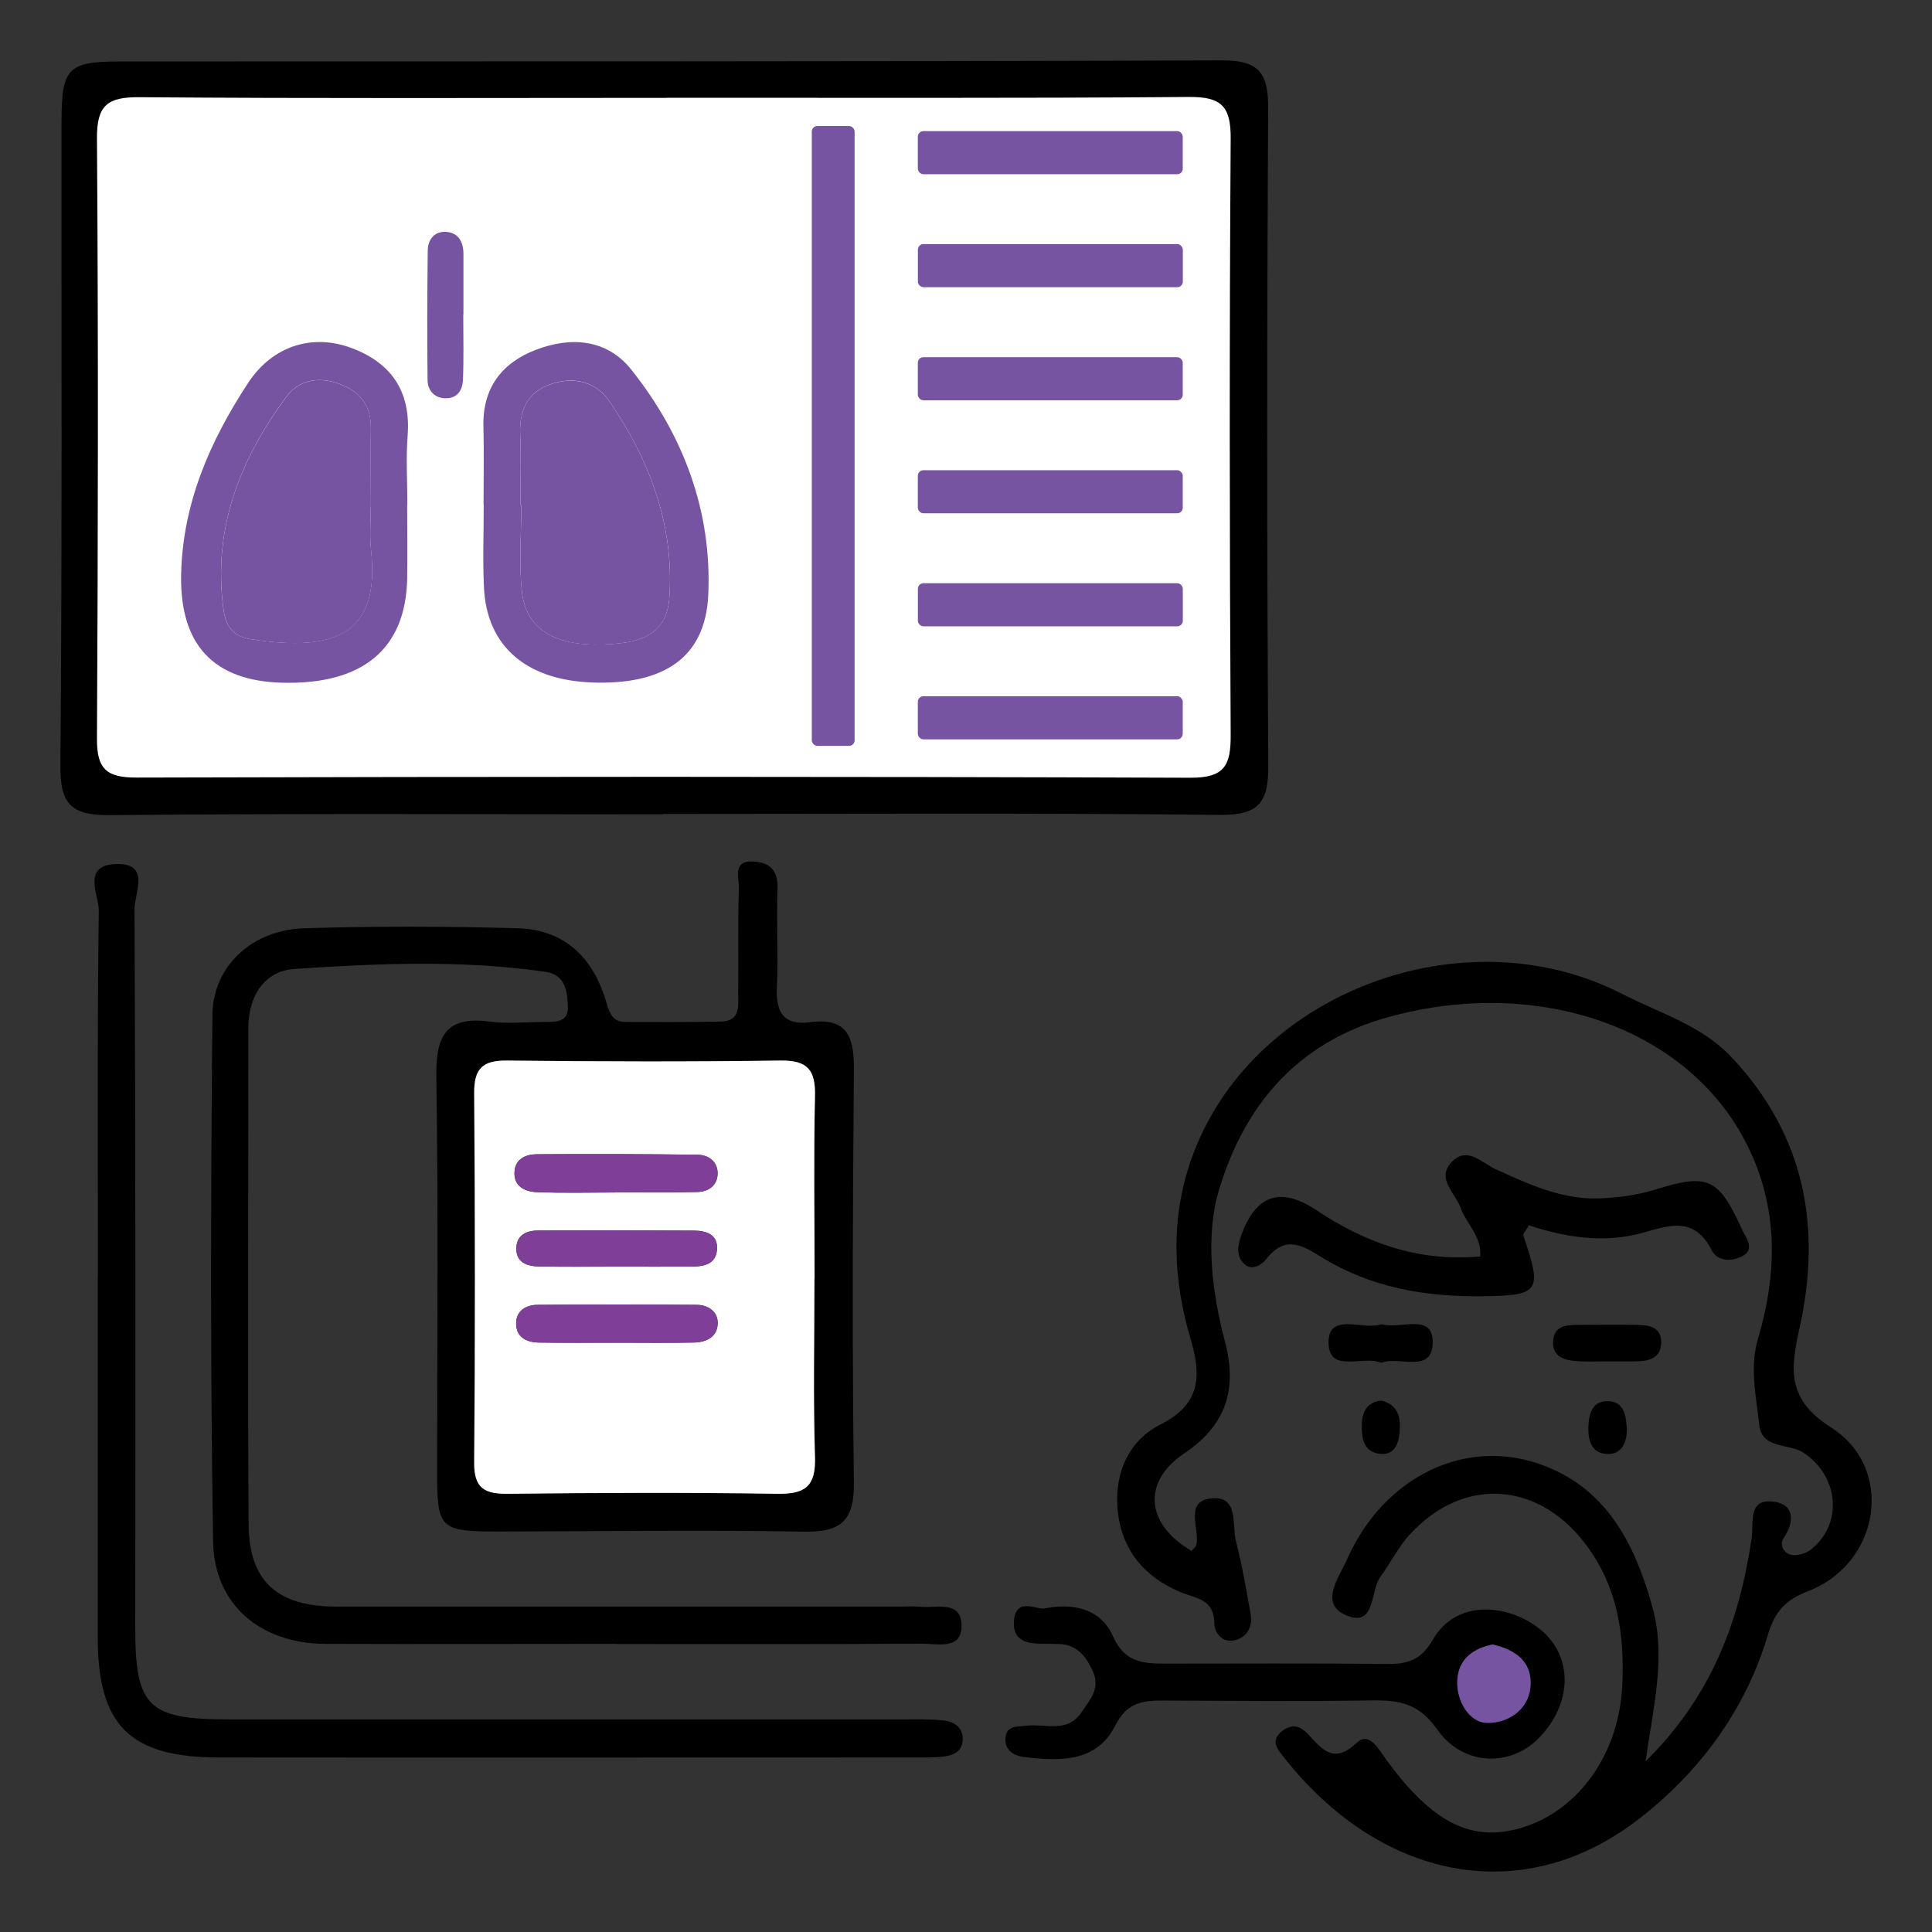 <?xml version="1.0" encoding="UTF-8"?><svg id="Layer_1" xmlns="http://www.w3.org/2000/svg" viewBox="0 0 320 320"><rect x="0" y="0" width="320" height="320" fill="#333333" stroke="none"/><defs><style>.cls-1{fill:#7f3f98;}.cls-2{fill:#7754a2;}.cls-3{fill:#fff;}</style></defs><rect class="cls-3" x="14.05" y="13.83" width="190.97" height="116.46" rx="1.95" ry="1.95"/><path d="M102.12,272.27c-16.1,0-32.21.06-48.31,0-10.56-.05-18.34-6.41-18.51-16.92-.48-29.06-.38-58.14-.12-87.21.07-8.16,6.62-14.12,15.2-14.39,11.77-.36,23.56-.33,35.33,0,7.59.2,12.52,4.63,14.75,12.38.53,1.84,1.09,3.14,3.17,3.14,5.29,0,10.57.06,15.86-.07,3.25-.09,2.76-2.74,2.78-4.81.06-5.77-.07-11.53.11-17.29.06-1.74-1.16-4.76,2.67-4.39,2.97.28,3.85,1.91,3.73,4.83-.22,5.28.17,10.58-.1,15.85-.21,4.21,1.02,6.52,5.59,5.91,6.09-.8,7.2,2.54,7.16,7.75-.18,22.82-.3,45.65,0,68.47.08,6.41-2.12,8.29-8.35,8.17-16.82-.31-33.64-.05-50.47-.02-9.76,0-10.21-.43-10.21-9.83,0-21.86.21-43.73-.13-65.59-.1-6.72,1.65-10,8.85-9.04,2.84.38,5.76.09,8.64.06,1.89-.03,4.39.27,4.3-2.46-.07-2.39-.32-5.36-3.69-5.84-13.85-2.01-27.77-1.41-41.61-.48-4.98.33-7.63,4.5-7.63,9.83.02,27.39-.13,54.78.05,82.17.06,9.48,4.83,13.61,14.52,13.61h93.74c.96,0,1.93-.08,2.88.02,2.66.3,6.8-1.13,6.94,2.98.15,4.3-4.09,3.12-6.68,3.14-16.82.11-33.65.06-50.47.06h0ZM134.9,211.8c0-10.07-.16-20.16.07-30.23.1-4.26-1.14-5.96-5.66-5.91-15.12.21-30.24.17-45.36,0-4.05-.05-5.45,1.34-5.43,5.41.15,20.39.17,40.79,0,61.18-.04,4.3,1.77,5.21,5.62,5.17,14.88-.17,29.77-.24,44.64,0,4.66.07,6.35-1.32,6.19-6.11-.31-9.83-.09-19.67-.09-29.51h0Z"/><path d="M109.74,134.88c-30.52,0-61.03-.16-91.54.13-6.29.06-8.25-1.72-8.2-8.13.31-35.54.16-71.09.19-106.63,0-9.04,1.03-10.07,9.82-10.07,60.79-.03,121.58.04,182.37-.18,6.16-.02,7.7,2.1,7.67,7.93-.21,36.27-.22,72.53.02,108.8.05,6.16-1.53,8.32-8.06,8.24-30.75-.33-61.51-.15-92.26-.15v.06h0ZM110.34,16.21c-29.08,0-58.16.12-87.24-.11-5.24-.04-7.08,1.28-7.04,6.8.23,33.15.18,66.3,0,99.45-.03,5.07,1.61,6.46,6.61,6.44,58.16-.16,116.32-.18,174.48.03,5.7.02,6.72-2.04,6.69-7.13-.19-32.91-.22-65.82,0-98.73.04-5.43-1.6-6.95-6.97-6.9-28.84.24-57.68.11-86.52.14h0Z"/><path d="M272.55,291.75c11.02-10.88,15.54-23.31,17.57-36.9.4-2.63-.72-6.74,3.72-6.12,3.29.45,3.49,3.22,1.58,6.03-.76,1.11.06,2.58,1.35,2.78,1.02.17,2.41-.26,3.23-.92,5.31-4.29,4.56-12.06-1.22-15.97-2.45-1.65-6.98-.55-7.4-4.68-.49-4.71-1.63-9.43-.19-14.27,3.23-10.93,3.4-21.79-1.9-32.24-9.9-19.51-34.85-27.76-59.3-21.01-15.32,4.22-23.86,14.82-28.02,28.4-2.37,7.71-1.3,16.93.92,25.37,2.17,8.27-.07,14.02-6.79,18.54-6.91,4.65-6.39,11.66,1.25,16.11.28-.33.73-.64.81-1.02.57-2.73-2.1-7.27,2.57-7.68,4.49-.4,3.29,4.42,3.99,7.14,1.02,3.94,1.7,7.98,2.42,11.99.39,2.16-.64,3.95-2.68,4.39-1.9.42-3.31-1.08-3.34-2.92-.06-4.04-3.23-4.03-5.8-5.15-5.67-2.45-9.37-6.67-10.14-12.97-.78-6.35,1.65-12.02,7.04-14.72,7.03-3.51,6.63-8.57,4.94-14.29-2.9-9.9-3.27-19.82.12-29.53,9.62-27.58,45.05-40.99,71.34-27.51,6.32,3.24,13.22,5.18,18.33,10.66,12.08,12.95,14.81,28.17,11.08,44.85-1.51,6.76-2.04,11.69,5.25,16.32,10.62,6.74,8.15,22.52-3.81,27.12-3.91,1.51-5.55,3.52-6.67,7.28-3.72,12.54-11.49,22.88-21.51,30.57-19.45,14.93-42.91,9.74-58.71-10.43-.88-1.12-2.3-2.62-.22-4.25,1.79-1.4,3.18-.7,4.39.61,2.36,2.55,4.21,4.89,8,1.3,2.01-1.9,3.61,1.12,4.85,2.81,7.63,10.51,14.2,13.8,22.5,11.27,9.6-2.93,16.14-12.48,16.61-23.74.33-8.06-.68-15.56-5.52-22.43-7.8-11.09-20.57-12.32-29.68-2.38-1.91,2.09-3.21,4.73-4.89,7.05-1.7,2.35-.78,8.23-5.43,6.42-4.86-1.89-1.42-6.3-.13-9.23,6.1-13.92,19.97-20.64,32.9-15.56,10.33,4.06,14.84,13,17.7,23.21,2.33,8.31.22,16.36-1.1,25.66l-.02.02Z"/><path d="M16.21,211.36c0-20.19-.11-40.36.15-60.54.04-2.57-2.83-7.4,2.67-7.7,6.03-.33,3.24,4.85,3.25,7.43.18,39.64.15,79.28.12,118.93,0,13.2,2.05,15.3,15.55,15.31,37.26,0,74.52,0,111.77,0,2.16,0,4.33-.06,6.48.16,1.77.18,3.31,1.1,3.25,3.17-.06,2.13-1.74,2.68-3.48,2.86-1.43.15-2.88.11-4.32.11-38.46,0-76.92.04-115.38,0-14.79,0-20.08-5.33-20.08-19.9v-59.83h0Z"/><path d="M173.35,266.34c5.37-.96,9.28.74,11.01,4.7,1.88,4.32,5.02,4.51,8.65,4.51,12.24,0,24.48-.08,36.72.06,3.4.04,5.65-.67,7.54-3.95,4.16-7.2,12.99-5.72,17.81-1.81,5.56,4.51,5.35,12.32-.17,18-4.68,4.82-12.56,4.74-16.87-1.4-3.02-4.31-6.26-4.87-10.74-4.81-11.52.18-23.04.07-34.57.02-3.45-.02-6.07.31-8.02,4.16-3.11,6.14-9.28,5.92-15.17,5.18-1.8-.23-3.26-1.25-2.98-3.33.26-1.91,1.99-1.65,3.38-1.83,3.14-.41,6.8,1.34,9.2-2.24,1.43-2.14,3.24-3.96,1.77-7.02-1.28-2.64-2.84-4.35-5.91-4.28-.48,0-.96-.05-1.44-.04-2.73.04-5.82-.02-5.62-3.68.25-4.42,4.13-1.61,5.39-2.25h0ZM247.24,272.38c-3.14.66-5.68,2.32-5.87,5.96-.18,3.39,2,6.86,4.72,7.02,3.25.18,7.15-1.86,7.41-6.21.23-3.93-2.49-5.89-6.27-6.76h0Z"/><path d="M245.18,208.12c.23-3.44-2.33-5.42-3.25-8.06-.89-2.52-4.21-4.91-1.36-7.72,2.51-2.48,4.92.3,7.14,1.31,5.49,2.5,10.98,5.06,17.16,4.84,3.09-.11,6.26-.52,9.19-1.43,8.8-2.74,10.54-2.07,14.48,6.58.66,1.43,2.16,3.22.14,4.37-1.64.93-4.16,1.05-5.18-.94-2.86-5.6-6.86-4.16-11.53-2.86-6.3,1.77-12.76.72-18.74-1.26-.55.98-1.02,1.44-.92,1.71,3.19,9.33,2.76,9.95-7.11,10.04-9.28.08-18.18-1.47-26.22-6.42-3.15-1.94-6.07-3.82-9.2.22-.5.65-2.26,2.25-3.73.82-1.37-1.33-1.02-3.13-.46-4.7,2.42-6.73,6.49-8.15,12.47-4.16,8.22,5.47,17.01,8.58,27.1,7.64h.03Z"/><path d="M265.77,225.49c-1.42,0-2.85.06-4.27-.02-2.27-.12-4.53-.65-4.24-3.53.25-2.48,2.45-2.5,4.4-2.5,3.09,0,6.16-.06,9.25,0,1.91.05,4.14.14,4.23,2.69.11,2.86-2.06,3.36-4.4,3.36h-4.98,0Z"/><path d="M228.8,225.72c-3-1.28-8.63,1.8-8.75-3.21-.12-5.22,5.48-2.22,8.48-3.11.22-.06.48-.06.7,0,2.87.7,8.04-1.89,8.07,2.83.03,5.43-5.5,2.3-8.49,3.49h0Z"/><path d="M269.45,236.89c0,2.14-.92,3.94-3.09,3.94-2.62,0-3.34-2.05-3.28-4.43.06-2.36.75-4.49,3.41-4.32,2.69.18,2.85,2.65,2.97,4.82h0Z"/><path d="M228.83,231.98c2.67.7,3.18,2.68,3.01,5.01-.15,2.06-.81,4.08-3.28,3.81-2.75-.3-3.05-2.63-2.99-4.91.06-2.15.92-3.68,3.26-3.92h0Z"/><path class="cls-3" d="M134.9,211.8c0,9.83-.22,19.68.09,29.51.15,4.79-1.53,6.18-6.19,6.11-14.88-.23-29.76-.17-44.64,0-3.85.05-5.66-.87-5.62-5.17.17-20.39.15-40.79,0-61.18-.03-4.08,1.38-5.45,5.43-5.41,15.12.17,30.24.21,45.36,0,4.52-.06,5.76,1.65,5.66,5.91-.23,10.07-.07,20.15-.07,30.23h0ZM101.82,197.5v-.03c4.56,0,9.12.06,13.68-.03,1.86-.04,3.33-1.09,3.36-3.05.03-1.98-1.51-3.1-3.31-3.12-8.87-.12-17.76-.14-26.64-.08-1.75,0-3.48.71-3.68,2.75-.25,2.48,1.63,3.44,3.64,3.52,4.31.18,8.63.06,12.95.06h0ZM102.08,222.4c4.29,0,8.58.06,12.87-.03,2.09-.04,3.92-.97,3.93-3.26,0-1.89-1.61-2.96-3.43-2.98-8.82-.08-17.63-.09-26.44,0-1.74.02-3.42.86-3.51,2.88-.11,2.4,1.6,3.32,3.72,3.36,4.29.07,8.58.03,12.87.03h0ZM102.24,209.79c4.07,0,8.13.02,12.2,0,2.01,0,4.09-.3,4.31-2.75.23-2.52-1.72-3.2-3.79-3.21-8.61-.05-17.23-.06-25.84-.02-1.79,0-3.46.68-3.59,2.73-.17,2.53,1.72,3.2,3.79,3.23,4.31.07,8.61.02,12.92.02h0Z"/><path class="cls-2" d="M247.24,272.38c3.78.87,6.49,2.83,6.27,6.76-.26,4.35-4.16,6.4-7.41,6.21-2.73-.15-4.9-3.61-4.72-7.02.18-3.64,2.73-5.31,5.87-5.96h0Z"/><path class="cls-1" d="M101.82,197.5c-4.32,0-8.64.12-12.95-.06-2.01-.08-3.88-1.04-3.64-3.52.2-2.02,1.93-2.74,3.68-2.75,8.88-.05,17.76-.04,26.64.08,1.8.03,3.33,1.14,3.31,3.12-.03,1.96-1.5,3.01-3.36,3.05-4.56.1-9.11.03-13.68.03v.03h0Z"/><path class="cls-1" d="M102.08,222.39c-4.29,0-8.58.05-12.87-.03-2.12-.04-3.83-.96-3.72-3.36.09-2.02,1.77-2.87,3.51-2.88,8.82-.08,17.63-.07,26.44,0,1.82.02,3.43,1.08,3.43,2.98,0,2.29-1.84,3.23-3.93,3.26-4.29.08-8.58.03-12.87.02h0Z"/><path class="cls-1" d="M102.24,209.79c-4.31,0-8.61.06-12.92-.02-2.07-.04-3.96-.7-3.79-3.23.13-2.03,1.79-2.72,3.59-2.73,8.61-.04,17.23-.03,25.84.02,2.08,0,4.02.68,3.79,3.21-.22,2.45-2.3,2.74-4.31,2.75-4.07.02-8.13,0-12.2,0h0Z"/><path class="cls-2" d="M80.09,83.67c0-4.33.09-8.65-.02-12.97-.18-6.38,3-10.57,8.66-12.75,5.83-2.24,11.79-1.8,15.83,3.27,8.63,10.84,13.38,23.43,12.75,37.33-.47,10.32-7.31,14.93-19.25,14.49-10.92-.4-17.43-6.02-17.9-15.69-.22-4.56-.04-9.12-.04-13.69h-.03ZM86.2,83.62h.15c0,4.8-.43,9.65.1,14.39.69,6.19,5.43,9.04,13.54,8.73,5.31-.2,10.44-1.1,10.89-7.86.79-12.01-3.31-22.67-9.93-32.41-2.2-3.23-5.84-4.17-9.66-2.87-4.02,1.35-5.31,4.43-5.13,8.48.17,3.84.04,7.68.04,11.53h0Z"/><path class="cls-2" d="M67.44,83.59c0,4.08.06,8.16,0,12.24-.23,11.68-7.38,17.6-20.74,17.25-11.32-.31-16.92-6.27-16.7-17.87.23-11.81,4.8-22.21,11.12-31.82,4.06-6.16,10.67-8.14,17.07-5.76,6.61,2.46,9.87,7.18,9.33,14.46-.29,3.82-.05,7.67-.05,11.51h-.02ZM61.4,83.91c0-4.32-.05-8.62.02-12.94.05-3.54-1.52-5.88-4.79-7.23-3.54-1.45-7.01-.97-9.16,1.92-7.79,10.5-12.34,22.09-10.42,35.51.38,2.65,1.64,4.25,4.52,4.7,14.46,2.26,21.36-1.21,19.88-14.79-.26-2.37-.04-4.79-.05-7.18h0Z"/><path class="cls-2" d="M76.73,52.14c0,3.6.1,7.19-.05,10.78-.07,1.84-1.08,3.23-3.21,3.03-1.68-.16-2.63-1.44-2.65-2.93-.09-7.19-.06-14.38.03-21.57.03-1.9,1.24-3.25,3.21-3.03,1.93.21,2.71,1.75,2.7,3.65,0,3.36,0,6.71,0,10.07h-.03Z"/><path class="cls-2" d="M86.2,83.62c0-3.84.13-7.69-.04-11.53-.18-4.05,1.11-7.13,5.13-8.48,3.83-1.28,7.46-.36,9.66,2.87,6.62,9.73,10.71,20.4,9.93,32.41-.44,6.76-5.57,7.65-10.89,7.86-8.11.31-12.84-2.54-13.54-8.73-.53-4.74-.1-9.58-.1-14.39h-.15Z"/><path class="cls-2" d="M61.41,83.91c0,2.39-.21,4.82.05,7.18,1.48,13.59-5.41,17.05-19.88,14.79-2.88-.45-4.13-2.05-4.52-4.7-1.93-13.42,2.62-25.01,10.42-35.51,2.14-2.89,5.62-3.37,9.16-1.92,3.27,1.35,4.84,3.69,4.79,7.23-.06,4.32-.02,8.62,0,12.94h0Z"/><rect class="cls-2" x="134.46" y="20.87" width="7.09" height="102.67" rx=".92" ry=".92"/><rect class="cls-2" x="152.02" y="21.72" width="43.88" height="7.14" rx=".92" ry=".92"/><rect class="cls-2" x="152.03" y="40.43" width="43.88" height="7.14" rx=".92" ry=".92"/><rect class="cls-2" x="152.02" y="59.16" width="43.88" height="7.14" rx=".92" ry=".92"/><rect class="cls-2" x="152.02" y="77.88" width="43.88" height="7.14" rx=".92" ry=".92"/><rect class="cls-2" x="152.03" y="96.6" width="43.88" height="7.14" rx=".92" ry=".92"/><rect class="cls-2" x="152.02" y="115.32" width="43.88" height="7.14" rx=".92" ry=".92"/></svg>